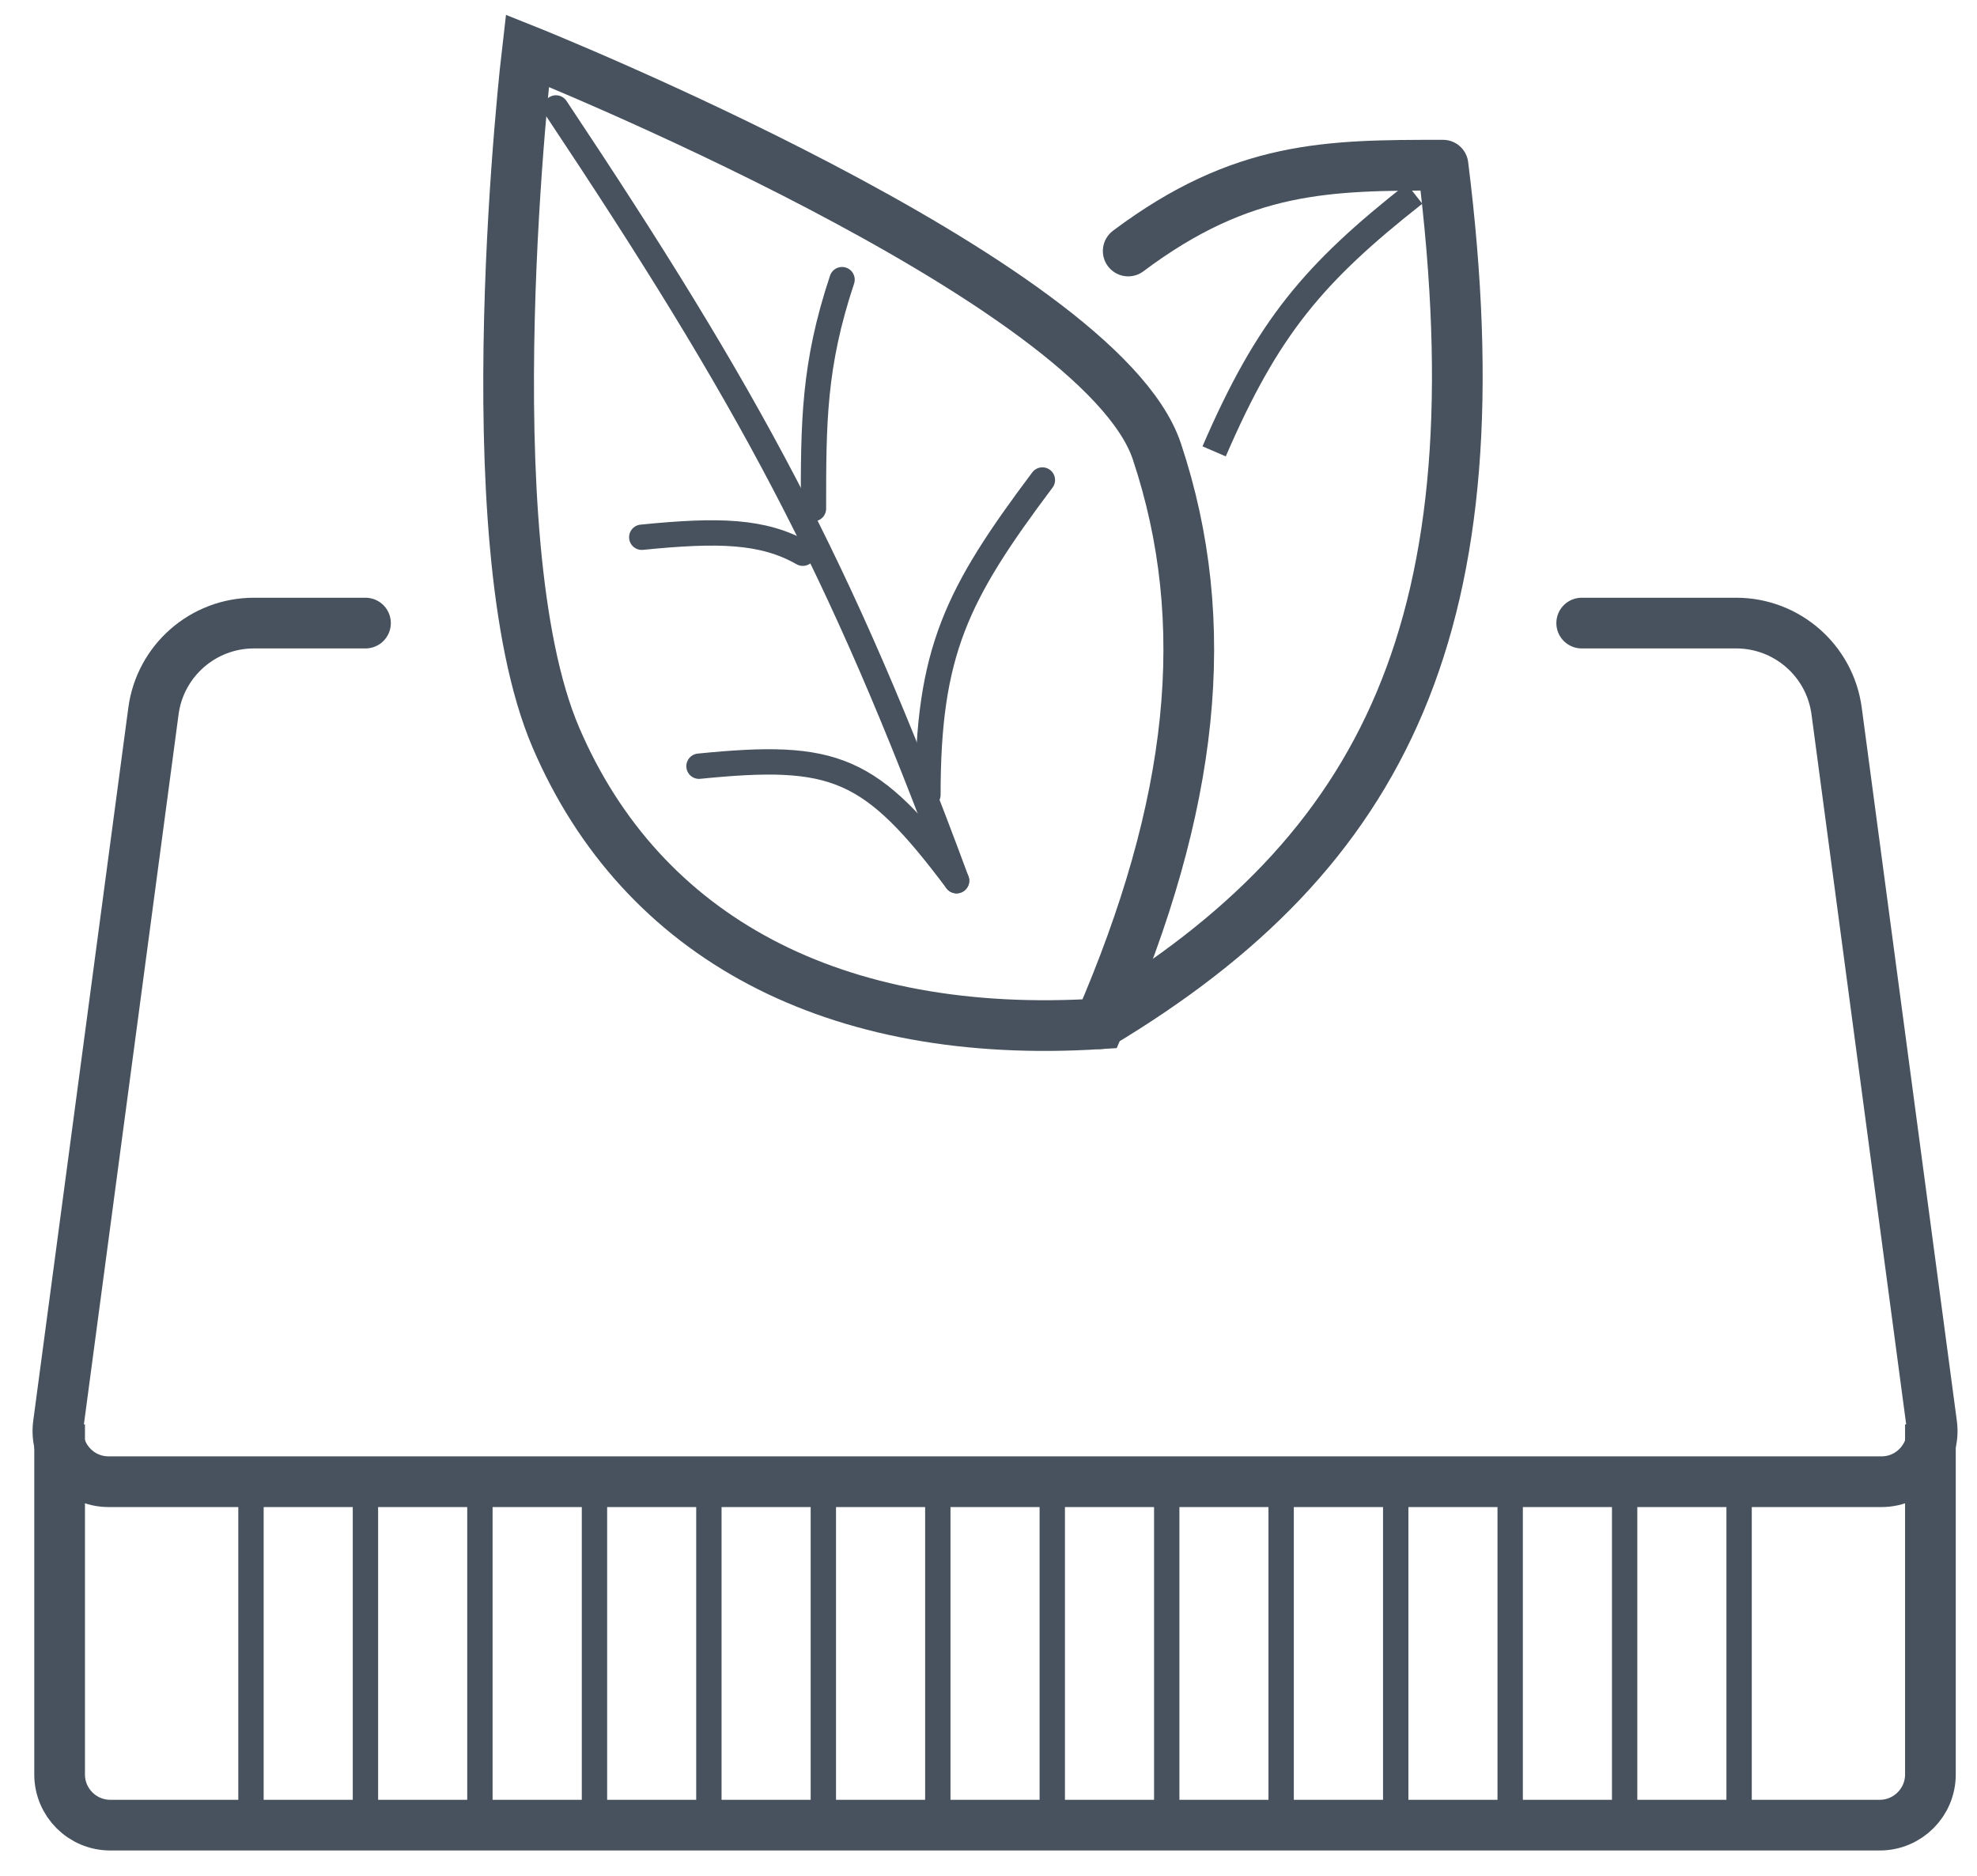 <svg width="39" height="37" viewBox="0 0 39 37" fill="none" xmlns="http://www.w3.org/2000/svg">
<path d="M4.951 29.226V36" stroke="#47525E" stroke-width="0.5"/>
<path d="M7.209 29.226V36" stroke="#47525E" stroke-width="0.5"/>
<path d="M9.467 29.226V36" stroke="#47525E" stroke-width="0.5"/>
<path d="M11.727 29.226V36" stroke="#47525E" stroke-width="0.5"/>
<path d="M13.984 29.226V36" stroke="#47525E" stroke-width="0.5"/>
<path d="M16.242 29.226V36" stroke="#47525E" stroke-width="0.5"/>
<path d="M18.5 29.226V36" stroke="#47525E" stroke-width="0.5"/>
<path d="M20.758 29.226V36" stroke="#47525E" stroke-width="0.5"/>
<path d="M23.016 29.226V36" stroke="#47525E" stroke-width="0.5"/>
<path d="M25.273 29.226V36" stroke="#47525E" stroke-width="0.5"/>
<path d="M27.533 29.226V36" stroke="#47525E" stroke-width="0.5"/>
<path d="M29.791 29.226V36" stroke="#47525E" stroke-width="0.5"/>
<path d="M32.049 29.226V36" stroke="#47525E" stroke-width="0.5"/>
<path d="M34.307 29.226V36" stroke="#47525E" stroke-width="0.5"/>
<path d="M7.21 12.29H5.009C4.007 12.29 3.159 13.032 3.027 14.026L1.151 28.093C1.071 28.693 1.537 29.226 2.142 29.226H37.116C37.721 29.226 38.187 28.693 38.107 28.093L36.231 14.026C36.099 13.032 35.251 12.29 34.249 12.29H31.202" stroke="#47525E" stroke-linecap="round" stroke-linejoin="round"/>
<path d="M1.176 28.097V35C1.176 35.552 1.623 36 2.176 36H37.081C37.633 36 38.081 35.552 38.081 35V28.097" stroke="#47525E"/>
<path d="M10.966 14.548C9.273 10.597 10.402 1 10.402 1C10.402 1 21.692 5.516 22.821 8.903C23.95 12.29 23.554 15.89 21.692 20.194C16.467 20.525 12.66 18.5 10.966 14.548Z" stroke="#47525E"/>
<path d="M18.87 17.371C16.563 11.127 14.759 7.821 10.967 2.129" stroke="#47525E" stroke-width="0.5" stroke-linecap="round" stroke-linejoin="round"/>
<path d="M18.305 15.678C18.305 12.855 18.869 11.726 20.563 9.468" stroke="#47525E" stroke-width="0.5" stroke-linecap="round" stroke-linejoin="round"/>
<path d="M16.047 10.033C16.047 8.339 16.047 7.21 16.611 5.516" stroke="#47525E" stroke-width="0.5" stroke-linecap="round" stroke-linejoin="round"/>
<path d="M18.87 17.371C17.176 15.113 16.469 14.845 13.789 15.113" stroke="#47525E" stroke-width="0.5" stroke-linecap="round" stroke-linejoin="round"/>
<path d="M12.66 10.597C14.168 10.446 15.051 10.465 15.837 10.912" stroke="#47525E" stroke-width="0.5" stroke-linecap="round" stroke-linejoin="round"/>
<path d="M22.256 4.951C24.514 3.258 26.207 3.258 28.466 3.258C29.595 12.29 27.337 16.806 21.691 20.193" stroke="#47525E" stroke-linecap="round" stroke-linejoin="round"/>
<path d="M23.951 8.903C25.006 6.46 25.912 5.389 27.903 3.822" stroke="#47525E" stroke-width="0.5"/>
</svg>
